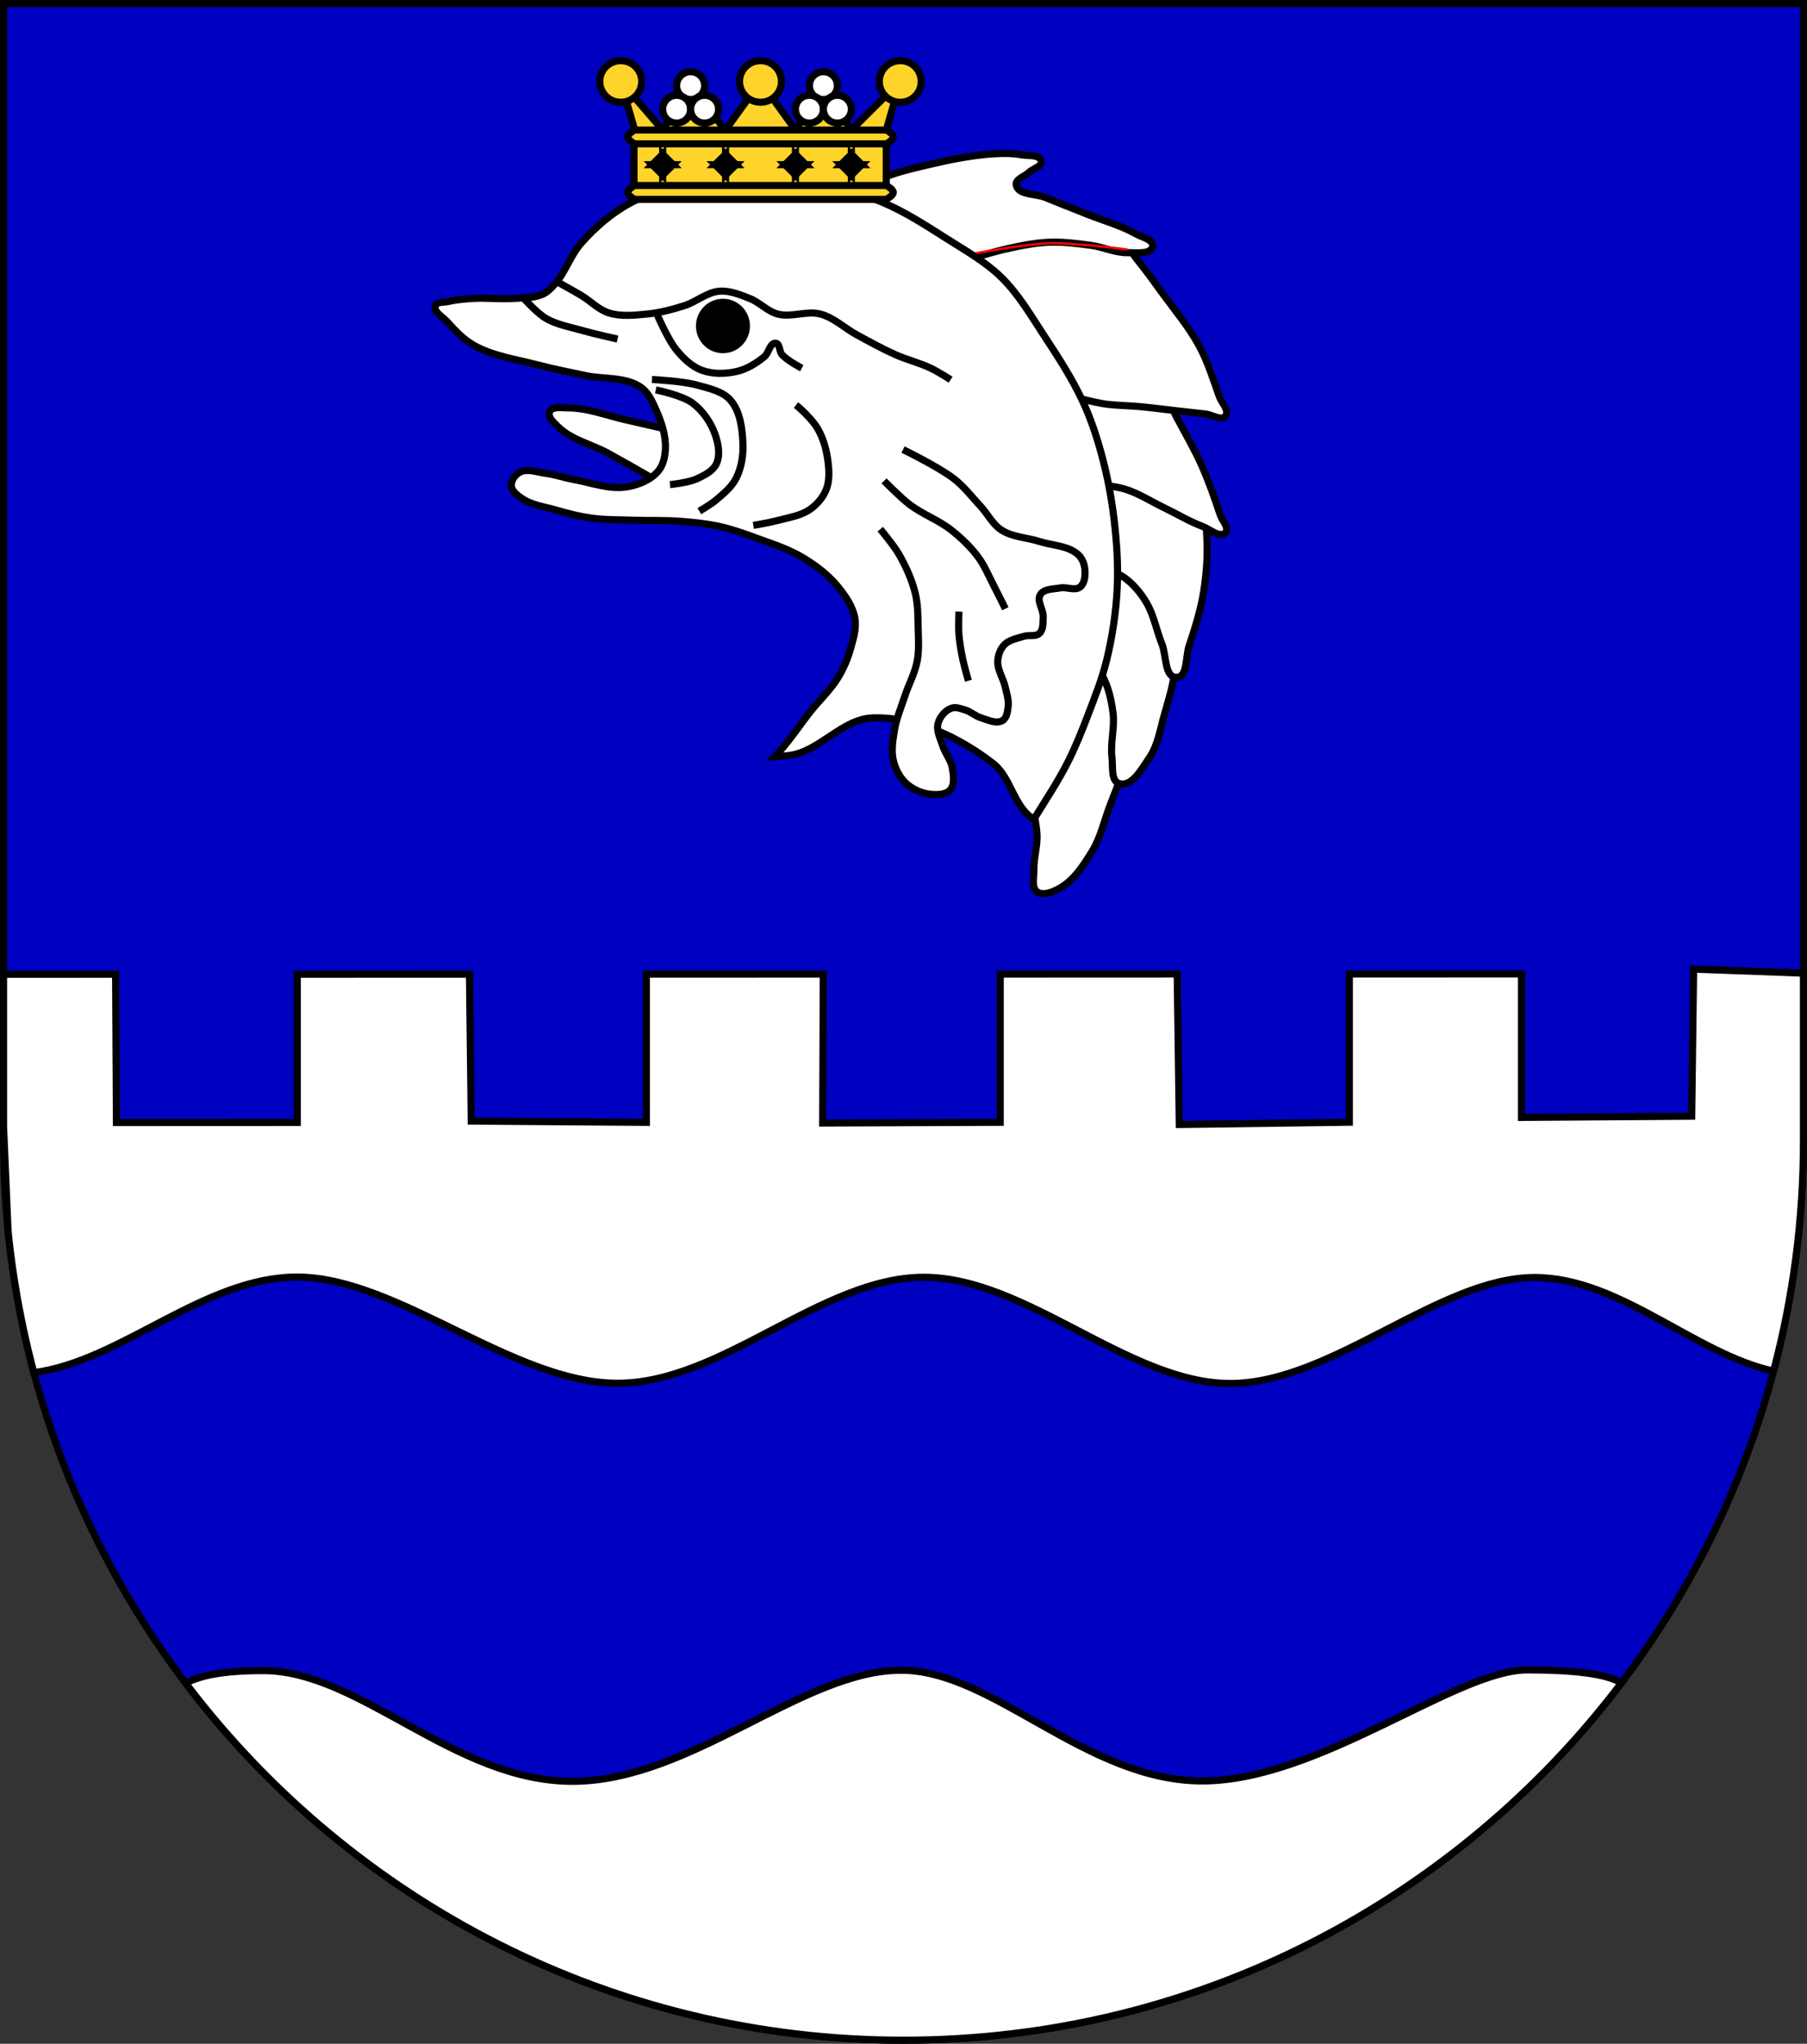 <?xml version="1.0" encoding="UTF-8" standalone="no"?>
<!-- Created with Inkscape (http://www.inkscape.org/) -->

<svg
   xmlns:dc="http://purl.org/dc/elements/1.1/"
   xmlns:cc="http://creativecommons.org/ns#"
   xmlns:rdf="http://www.w3.org/1999/02/22-rdf-syntax-ns#"
   xmlns:svg="http://www.w3.org/2000/svg"
   xmlns="http://www.w3.org/2000/svg"
   xmlns:xlink="http://www.w3.org/1999/xlink"
   xmlns:sodipodi="http://sodipodi.sourceforge.net/DTD/sodipodi-0.dtd"
   xmlns:inkscape="http://www.inkscape.org/namespaces/inkscape"
   version="1.1"
   width="763"
   height="863"
   id="svg2"
   inkscape:version="0.47 r22583"
   sodipodi:docname="Wappen Perricum.svg">
  <rect width="100%" height="100%" fill="#333333" stroke="none"/>
  <sodipodi:namedview
     pagecolor="#ffffff"
     bordercolor="#666666"
     borderopacity="1"
     objecttolerance="10"
     gridtolerance="10"
     guidetolerance="10"
     inkscape:pageopacity="0"
     inkscape:pageshadow="2"
     inkscape:window-width="1920"
     inkscape:window-height="1178"
     id="namedview57"
     showgrid="true"
     inkscape:zoom="0.53765738"
     inkscape:cx="214.78318"
     inkscape:cy="637.45329"
     inkscape:window-x="-8"
     inkscape:window-y="-8"
     inkscape:window-maximized="1"
     inkscape:current-layer="svg2">
    <inkscape:grid
       type="xygrid"
       id="grid3987" />
  </sodipodi:namedview>
  <defs
     id="defs4"><inkscape:perspective
   sodipodi:type="inkscape:persp3d"
   inkscape:vp_x="0 : 431.5 : 1"
   inkscape:vp_y="0 : 1000 : 0"
   inkscape:vp_z="763.00006 : 431.5 : 1"
   inkscape:persp3d-origin="381.50003 : 287.66667 : 1"
   id="perspective61" />
<linearGradient
   id="linearGradient2955">
  <stop
     id="stop2965"
     style="stop-color:#ffffff;stop-opacity:0"
     offset="0" />
  <stop
     id="stop2959"
     style="stop-color:#000000;stop-opacity:0.646"
     offset="1" />
</linearGradient>
<linearGradient
   id="linearGradient2893">
  <stop
     id="stop2895"
     style="stop-color:#ffffff;stop-opacity:0.314"
     offset="0" />
  <stop
     id="stop2897"
     style="stop-color:#ffffff;stop-opacity:0.251"
     offset="0.19" />
  <stop
     id="stop2901"
     style="stop-color:#6b6b6b;stop-opacity:0.125"
     offset="0.6" />
  <stop
     id="stop2899"
     style="stop-color:#000000;stop-opacity:0.125"
     offset="1" />
</linearGradient>
<radialGradient
   gradientTransform="matrix(1.551,0,0,1.35,-227.894,-51.264)"
   gradientUnits="userSpaceOnUse"
   xlink:href="#linearGradient2893-7"
   id="radialGradient11919"
   fy="200.448"
   fx="285.186"
   r="300"
   cy="200.448"
   cx="285.186" />
<linearGradient
   id="linearGradient2893-7">
  <stop
     id="stop2895-4"
     offset="0"
     style="stop-color:#ffffff;stop-opacity:0.314" />
  <stop
     id="stop2897-0"
     offset="0.19"
     style="stop-color:#ffffff;stop-opacity:0.251" />
  <stop
     id="stop2901-9"
     offset="0.6"
     style="stop-color:#6b6b6b;stop-opacity:0.125" />
  <stop
     id="stop2899-4"
     offset="1"
     style="stop-color:#000000;stop-opacity:0.125" />
</linearGradient>
<inkscape:perspective
   id="perspective3791"
   inkscape:persp3d-origin="300 : 220 : 1"
   inkscape:vp_z="600 : 330 : 1"
   inkscape:vp_y="0 : 1000 : 0"
   inkscape:vp_x="0 : 330 : 1"
   sodipodi:type="inkscape:persp3d" />
<inkscape:perspective
   id="perspective3997"
   inkscape:persp3d-origin="0.5 : 0.33333333 : 1"
   inkscape:vp_z="1 : 0.5 : 1"
   inkscape:vp_y="0 : 1000 : 0"
   inkscape:vp_x="0 : 0.5 : 1"
   sodipodi:type="inkscape:persp3d" />
<inkscape:perspective
   id="perspective3997-1"
   inkscape:persp3d-origin="0.5 : 0.33333333 : 1"
   inkscape:vp_z="1 : 0.5 : 1"
   inkscape:vp_y="0 : 1000 : 0"
   inkscape:vp_x="0 : 0.5 : 1"
   sodipodi:type="inkscape:persp3d" />
<inkscape:perspective
   id="perspective4210"
   inkscape:persp3d-origin="250 : 196 : 1"
   inkscape:vp_z="500 : 294 : 1"
   inkscape:vp_y="0 : 1000 : 0"
   inkscape:vp_x="0 : 294 : 1"
   sodipodi:type="inkscape:persp3d" />

  
  
  
  
  
  
  
  
  
  
  
  
  
  
  
  
  
  
  
  
  
  
  
  
  
  
  
 <inkscape:perspective
   id="perspective4275"
   inkscape:persp3d-origin="0.5 : 0.33333333 : 1"
   inkscape:vp_z="1 : 0.5 : 1"
   inkscape:vp_y="0 : 1000 : 0"
   inkscape:vp_x="0 : 0.5 : 1"
   sodipodi:type="inkscape:persp3d" />
<inkscape:perspective
   id="perspective4275-1"
   inkscape:persp3d-origin="0.5 : 0.33333333 : 1"
   inkscape:vp_z="1 : 0.5 : 1"
   inkscape:vp_y="0 : 1000 : 0"
   inkscape:vp_x="0 : 0.5 : 1"
   sodipodi:type="inkscape:persp3d" />
<linearGradient
   id="linearGradient2893-7-4">
  <stop
     offset="0"
     style="stop-color:#ffffff;stop-opacity:0.314"
     id="stop2895-4-3" />
  <stop
     offset="0.19"
     style="stop-color:#ffffff;stop-opacity:0.251"
     id="stop2897-0-1" />
  <stop
     offset="0.6"
     style="stop-color:#6b6b6b;stop-opacity:0.125"
     id="stop2901-9-2" />
  <stop
     offset="1"
     style="stop-color:#000000;stop-opacity:0.125"
     id="stop2899-4-3" />
</linearGradient>
<radialGradient
   gradientTransform="matrix(1.551,0,0,1.35,-227.894,-51.264)"
   gradientUnits="userSpaceOnUse"
   xlink:href="#linearGradient2893-7-4"
   id="radialGradient11919-5"
   fy="200.448"
   fx="285.186"
   r="300"
   cy="200.448"
   cx="285.186" />
<linearGradient
   id="linearGradient2893-8">
  <stop
     offset="0"
     style="stop-color:#ffffff;stop-opacity:0.314"
     id="stop2895-9" />
  <stop
     offset="0.19"
     style="stop-color:#ffffff;stop-opacity:0.251"
     id="stop2897-2" />
  <stop
     offset="0.6"
     style="stop-color:#6b6b6b;stop-opacity:0.125"
     id="stop2901-7" />
  <stop
     offset="1"
     style="stop-color:#000000;stop-opacity:0.125"
     id="stop2899-9" />
</linearGradient>
<linearGradient
   id="linearGradient2955-7">
  <stop
     offset="0"
     style="stop-color:#ffffff;stop-opacity:0"
     id="stop2965-6" />
  <stop
     offset="1"
     style="stop-color:#000000;stop-opacity:0.646"
     id="stop2959-1" />
</linearGradient>
<inkscape:perspective
   id="perspective4398"
   inkscape:persp3d-origin="381.50003 : 287.66667 : 1"
   inkscape:vp_z="763.00006 : 431.5 : 1"
   inkscape:vp_y="0 : 1000 : 0"
   inkscape:vp_x="0 : 431.5 : 1"
   sodipodi:type="inkscape:persp3d" />
<inkscape:perspective
   sodipodi:type="inkscape:persp3d"
   inkscape:vp_x="0 : 0.5 : 1"
   inkscape:vp_y="0 : 1000 : 0"
   inkscape:vp_z="1 : 0.5 : 1"
   inkscape:persp3d-origin="0.5 : 0.33333333 : 1"
   id="perspective3847" />
<inkscape:perspective
   sodipodi:type="inkscape:persp3d"
   inkscape:vp_x="0 : 0.5 : 1"
   inkscape:vp_y="0 : 1000 : 0"
   inkscape:vp_z="1 : 0.5 : 1"
   inkscape:persp3d-origin="0.5 : 0.33333333 : 1"
   id="perspective3051" />
<inkscape:perspective
   sodipodi:type="inkscape:persp3d"
   inkscape:vp_x="0 : 0.5 : 1"
   inkscape:vp_y="0 : 1000 : 0"
   inkscape:vp_z="1 : 0.5 : 1"
   inkscape:persp3d-origin="0.5 : 0.33333333 : 1"
   id="perspective3195" />
<inkscape:perspective
   sodipodi:type="inkscape:persp3d"
   inkscape:vp_x="0 : 0.5 : 1"
   inkscape:vp_y="0 : 1000 : 0"
   inkscape:vp_z="1 : 0.5 : 1"
   inkscape:persp3d-origin="0.5 : 0.33333333 : 1"
   id="perspective4058" />
<inkscape:perspective
   sodipodi:type="inkscape:persp3d"
   inkscape:vp_x="0 : 0.5 : 1"
   inkscape:vp_y="0 : 1000 : 0"
   inkscape:vp_z="1 : 0.5 : 1"
   inkscape:persp3d-origin="0.5 : 0.33333333 : 1"
   id="perspective3935" />
<inkscape:perspective
   sodipodi:type="inkscape:persp3d"
   inkscape:vp_x="0 : 0.5 : 1"
   inkscape:vp_y="0 : 1000 : 0"
   inkscape:vp_z="1 : 0.5 : 1"
   inkscape:persp3d-origin="0.5 : 0.33333333 : 1"
   id="perspective3140" />
<inkscape:perspective
   sodipodi:type="inkscape:persp3d"
   inkscape:vp_x="0 : 0.5 : 1"
   inkscape:vp_y="0 : 1000 : 0"
   inkscape:vp_z="1 : 0.5 : 1"
   inkscape:persp3d-origin="0.5 : 0.33333333 : 1"
   id="perspective3116" />
<inkscape:perspective
   sodipodi:type="inkscape:persp3d"
   inkscape:vp_x="0 : 0.5 : 1"
   inkscape:vp_y="0 : 1000 : 0"
   inkscape:vp_z="1 : 0.5 : 1"
   inkscape:persp3d-origin="0.5 : 0.33333333 : 1"
   id="perspective3094" />
<inkscape:perspective
   sodipodi:type="inkscape:persp3d"
   inkscape:vp_x="0 : 0.5 : 1"
   inkscape:vp_y="0 : 1000 : 0"
   inkscape:vp_z="1 : 0.5 : 1"
   inkscape:persp3d-origin="0.5 : 0.33333333 : 1"
   id="perspective4137-1" />
<inkscape:perspective
   sodipodi:type="inkscape:persp3d"
   inkscape:vp_x="0 : 0.5 : 1"
   inkscape:vp_y="0 : 1000 : 0"
   inkscape:vp_z="1 : 0.5 : 1"
   inkscape:persp3d-origin="0.5 : 0.33333333 : 1"
   id="perspective2992" />
<inkscape:perspective
   sodipodi:type="inkscape:persp3d"
   inkscape:vp_x="0 : 0.5 : 1"
   inkscape:vp_y="0 : 1000 : 0"
   inkscape:vp_z="1 : 0.5 : 1"
   inkscape:persp3d-origin="0.5 : 0.33333333 : 1"
   id="perspective2970" />
<inkscape:perspective
   sodipodi:type="inkscape:persp3d"
   inkscape:vp_x="0 : 0.5 : 1"
   inkscape:vp_y="0 : 1000 : 0"
   inkscape:vp_z="1 : 0.5 : 1"
   inkscape:persp3d-origin="0.5 : 0.33333333 : 1"
   id="perspective3315-4" />
<inkscape:perspective
   sodipodi:type="inkscape:persp3d"
   inkscape:vp_x="0 : 0.5 : 1"
   inkscape:vp_y="0 : 1000 : 0"
   inkscape:vp_z="1 : 0.5 : 1"
   inkscape:persp3d-origin="0.5 : 0.33333333 : 1"
   id="perspective3315" />
<inkscape:perspective
   sodipodi:type="inkscape:persp3d"
   inkscape:vp_x="0 : 0.5 : 1"
   inkscape:vp_y="0 : 1000 : 0"
   inkscape:vp_z="1 : 0.5 : 1"
   inkscape:persp3d-origin="0.5 : 0.33333333 : 1"
   id="perspective3293" />
<inkscape:perspective
   sodipodi:type="inkscape:persp3d"
   inkscape:vp_x="0 : 0.5 : 1"
   inkscape:vp_y="0 : 1000 : 0"
   inkscape:vp_z="1 : 0.5 : 1"
   inkscape:persp3d-origin="0.5 : 0.33333333 : 1"
   id="perspective2880-1" />
<inkscape:perspective
   sodipodi:type="inkscape:persp3d"
   inkscape:vp_x="0 : 0.5 : 1"
   inkscape:vp_y="0 : 1000 : 0"
   inkscape:vp_z="1 : 0.5 : 1"
   inkscape:persp3d-origin="0.5 : 0.33333333 : 1"
   id="perspective2880" />
<inkscape:perspective
   sodipodi:type="inkscape:persp3d"
   inkscape:vp_x="0 : 0.5 : 1"
   inkscape:vp_y="0 : 1000 : 0"
   inkscape:vp_z="1 : 0.5 : 1"
   inkscape:persp3d-origin="0.5 : 0.33333333 : 1"
   id="perspective3075" />
<inkscape:perspective
   sodipodi:type="inkscape:persp3d"
   inkscape:vp_x="0 : 0.5 : 1"
   inkscape:vp_y="0 : 1000 : 0"
   inkscape:vp_z="1 : 0.5 : 1"
   inkscape:persp3d-origin="0.5 : 0.33333333 : 1"
   id="perspective3044" />
<filter
   color-interpolation-filters="sRGB"
   inkscape:menu-tooltip="Basic specular bevel to use for building textures"
   inkscape:menu="ABCs"
   inkscape:label="Specular light"
   id="filter3091">
  <feGaussianBlur
     stdDeviation="6"
     in="SourceAlpha"
     result="result0"
     id="feGaussianBlur3093" />
  <feSpecularLighting
     in="result0"
     result="result1"
     lighting-color="#ffffff"
     surfaceScale="10"
     specularConstant="1"
     specularExponent="25"
     id="feSpecularLighting3095">
    <feDistantLight
       elevation="45"
       azimuth="235"
       id="feDistantLight3097" />
  </feSpecularLighting>
  <feComposite
     in="SourceGraphic"
     result="result4"
     operator="arithmetic"
     k2="1"
     k3="1"
     in2="result1"
     id="feComposite3099"
     k1="0"
     k4="0" />
  <feComposite
     in="result4"
     result="result2"
     operator="in"
     in2="SourceAlpha"
     id="feComposite3101" />
</filter>
<filter
   color-interpolation-filters="sRGB"
   inkscape:menu-tooltip="Basic specular bevel to use for building textures"
   inkscape:menu="ABCs"
   inkscape:label="Specular light"
   id="filter3075">
  <feGaussianBlur
     stdDeviation="6"
     in="SourceAlpha"
     result="result0"
     id="feGaussianBlur3077" />
  <feSpecularLighting
     in="result0"
     result="result1"
     lighting-color="#ffffff"
     surfaceScale="10"
     specularConstant="1"
     specularExponent="25"
     id="feSpecularLighting3079">
    <feDistantLight
       elevation="45"
       azimuth="235"
       id="feDistantLight3081" />
  </feSpecularLighting>
  <feComposite
     in="SourceGraphic"
     result="result4"
     operator="arithmetic"
     k2="1"
     k3="1"
     in2="result1"
     id="feComposite3083"
     k1="0"
     k4="0" />
  <feComposite
     in="result4"
     result="result2"
     operator="in"
     in2="SourceAlpha"
     id="feComposite3085" />
</filter>
<filter
   color-interpolation-filters="sRGB"
   inkscape:menu-tooltip="Basic specular bevel to use for building textures"
   inkscape:menu="ABCs"
   inkscape:label="Specular light"
   id="filter2820">
  <feGaussianBlur
     stdDeviation="6"
     in="SourceAlpha"
     result="result0"
     id="feGaussianBlur2822" />
  <feSpecularLighting
     in="result0"
     result="result1"
     lighting-color="#ffffff"
     surfaceScale="10"
     specularConstant="1"
     specularExponent="25"
     id="feSpecularLighting2824">
    <feDistantLight
       elevation="45"
       azimuth="235"
       id="feDistantLight2826" />
  </feSpecularLighting>
  <feComposite
     in="SourceGraphic"
     result="result4"
     operator="arithmetic"
     k2="1"
     k3="1"
     in2="result1"
     id="feComposite2828"
     k1="0"
     k4="0" />
  <feComposite
     in="result4"
     result="result2"
     operator="in"
     in2="SourceAlpha"
     id="feComposite2830" />
</filter>
<filter
   color-interpolation-filters="sRGB"
   inkscape:menu-tooltip="Basic specular bevel to use for building textures"
   inkscape:menu="ABCs"
   inkscape:label="Specular light"
   id="filter2820-1">
  <feGaussianBlur
     stdDeviation="6"
     in="SourceAlpha"
     result="result0"
     id="feGaussianBlur2822-7" />
  <feSpecularLighting
     in="result0"
     result="result1"
     lighting-color="#ffffff"
     surfaceScale="10"
     specularConstant="1"
     specularExponent="25"
     id="feSpecularLighting2824-4">
    <feDistantLight
       elevation="45"
       azimuth="235"
       id="feDistantLight2826-0" />
  </feSpecularLighting>
  <feComposite
     in="SourceGraphic"
     result="result4"
     operator="arithmetic"
     k2="1"
     k3="1"
     in2="result1"
     id="feComposite2828-9"
     k1="0"
     k4="0" />
  <feComposite
     in="result4"
     result="result2"
     operator="in"
     in2="SourceAlpha"
     id="feComposite2830-4" />
</filter>
<filter
   color-interpolation-filters="sRGB"
   inkscape:menu-tooltip="Basic specular bevel to use for building textures"
   inkscape:menu="ABCs"
   inkscape:label="Specular light"
   id="filter2820-2">
  <feGaussianBlur
     stdDeviation="6"
     in="SourceAlpha"
     result="result0"
     id="feGaussianBlur2822-4" />
  <feSpecularLighting
     in="result0"
     result="result1"
     lighting-color="#ffffff"
     surfaceScale="10"
     specularConstant="1"
     specularExponent="25"
     id="feSpecularLighting2824-5">
    <feDistantLight
       elevation="45"
       azimuth="235"
       id="feDistantLight2826-5" />
  </feSpecularLighting>
  <feComposite
     in="SourceGraphic"
     result="result4"
     operator="arithmetic"
     k2="1"
     k3="1"
     in2="result1"
     id="feComposite2828-1"
     k1="0"
     k4="0" />
  <feComposite
     in="result4"
     result="result2"
     operator="in"
     in2="SourceAlpha"
     id="feComposite2830-7" />
</filter>
<filter
   color-interpolation-filters="sRGB"
   inkscape:menu-tooltip="Basic specular bevel to use for building textures"
   inkscape:menu="ABCs"
   inkscape:label="Specular light"
   id="filter2820-5">
  <feGaussianBlur
     stdDeviation="6"
     in="SourceAlpha"
     result="result0"
     id="feGaussianBlur2822-2" />
  <feSpecularLighting
     in="result0"
     result="result1"
     lighting-color="#ffffff"
     surfaceScale="10"
     specularConstant="1"
     specularExponent="25"
     id="feSpecularLighting2824-7">
    <feDistantLight
       elevation="45"
       azimuth="235"
       id="feDistantLight2826-6" />
  </feSpecularLighting>
  <feComposite
     in="SourceGraphic"
     result="result4"
     operator="arithmetic"
     k2="1"
     k3="1"
     in2="result1"
     id="feComposite2828-14"
     k1="0"
     k4="0" />
  <feComposite
     in="result4"
     result="result2"
     operator="in"
     in2="SourceAlpha"
     id="feComposite2830-2" />
</filter>
<filter
   color-interpolation-filters="sRGB"
   inkscape:menu-tooltip="Basic specular bevel to use for building textures"
   inkscape:menu="ABCs"
   inkscape:label="Specular light"
   id="filter2820-21">
  <feGaussianBlur
     stdDeviation="6"
     in="SourceAlpha"
     result="result0"
     id="feGaussianBlur2822-6" />
  <feSpecularLighting
     in="result0"
     result="result1"
     lighting-color="#ffffff"
     surfaceScale="10"
     specularConstant="1"
     specularExponent="25"
     id="feSpecularLighting2824-8">
    <feDistantLight
       elevation="45"
       azimuth="235"
       id="feDistantLight2826-57" />
  </feSpecularLighting>
  <feComposite
     in="SourceGraphic"
     result="result4"
     operator="arithmetic"
     k2="1"
     k3="1"
     in2="result1"
     id="feComposite2828-6"
     k1="0"
     k4="0" />
  <feComposite
     in="result4"
     result="result2"
     operator="in"
     in2="SourceAlpha"
     id="feComposite2830-1" />
</filter>
<filter
   color-interpolation-filters="sRGB"
   inkscape:menu-tooltip="Basic specular bevel to use for building textures"
   inkscape:menu="ABCs"
   inkscape:label="Specular light"
   id="filter2820-9">
  <feGaussianBlur
     stdDeviation="6"
     in="SourceAlpha"
     result="result0"
     id="feGaussianBlur2822-5" />
  <feSpecularLighting
     in="result0"
     result="result1"
     lighting-color="#ffffff"
     surfaceScale="10"
     specularConstant="1"
     specularExponent="25"
     id="feSpecularLighting2824-43">
    <feDistantLight
       elevation="45"
       azimuth="235"
       id="feDistantLight2826-1" />
  </feSpecularLighting>
  <feComposite
     in="SourceGraphic"
     result="result4"
     operator="arithmetic"
     k2="1"
     k3="1"
     in2="result1"
     id="feComposite2828-2"
     k1="0"
     k4="0" />
  <feComposite
     in="result4"
     result="result2"
     operator="in"
     in2="SourceAlpha"
     id="feComposite2830-3" />
</filter>
<filter
   color-interpolation-filters="sRGB"
   inkscape:menu-tooltip="Basic specular bevel to use for building textures"
   inkscape:menu="ABCs"
   inkscape:label="Specular light"
   id="filter2820-3">
  <feGaussianBlur
     stdDeviation="6"
     in="SourceAlpha"
     result="result0"
     id="feGaussianBlur2822-8" />
  <feSpecularLighting
     in="result0"
     result="result1"
     lighting-color="#ffffff"
     surfaceScale="10"
     specularConstant="1"
     specularExponent="25"
     id="feSpecularLighting2824-74">
    <feDistantLight
       elevation="45"
       azimuth="235"
       id="feDistantLight2826-2" />
  </feSpecularLighting>
  <feComposite
     in="SourceGraphic"
     result="result4"
     operator="arithmetic"
     k2="1"
     k3="1"
     in2="result1"
     id="feComposite2828-7"
     k1="0"
     k4="0" />
  <feComposite
     in="result4"
     result="result2"
     operator="in"
     in2="SourceAlpha"
     id="feComposite2830-79" />
</filter>
<filter
   color-interpolation-filters="sRGB"
   inkscape:menu-tooltip="Basic specular bevel to use for building textures"
   inkscape:menu="ABCs"
   inkscape:label="Specular light"
   id="filter2820-8">
  <feGaussianBlur
     stdDeviation="6"
     in="SourceAlpha"
     result="result0"
     id="feGaussianBlur2822-65" />
  <feSpecularLighting
     in="result0"
     result="result1"
     lighting-color="#ffffff"
     surfaceScale="10"
     specularConstant="1"
     specularExponent="25"
     id="feSpecularLighting2824-0">
    <feDistantLight
       elevation="45"
       azimuth="235"
       id="feDistantLight2826-28" />
  </feSpecularLighting>
  <feComposite
     in="SourceGraphic"
     result="result4"
     operator="arithmetic"
     k2="1"
     k3="1"
     in2="result1"
     id="feComposite2828-60"
     k1="0"
     k4="0" />
  <feComposite
     in="result4"
     result="result2"
     operator="in"
     in2="SourceAlpha"
     id="feComposite2830-24" />
</filter>
<filter
   color-interpolation-filters="sRGB"
   inkscape:menu-tooltip="Basic specular bevel to use for building textures"
   inkscape:menu="ABCs"
   inkscape:label="Specular light"
   id="filter2820-0">
  <feGaussianBlur
     stdDeviation="6"
     in="SourceAlpha"
     result="result0"
     id="feGaussianBlur2822-9" />
  <feSpecularLighting
     in="result0"
     result="result1"
     lighting-color="#ffffff"
     surfaceScale="10"
     specularConstant="1"
     specularExponent="25"
     id="feSpecularLighting2824-00">
    <feDistantLight
       elevation="45"
       azimuth="235"
       id="feDistantLight2826-61" />
  </feSpecularLighting>
  <feComposite
     in="SourceGraphic"
     result="result4"
     operator="arithmetic"
     k2="1"
     k3="1"
     in2="result1"
     id="feComposite2828-3"
     k1="0"
     k4="0" />
  <feComposite
     in="result4"
     result="result2"
     operator="in"
     in2="SourceAlpha"
     id="feComposite2830-8" />
</filter>
<filter
   color-interpolation-filters="sRGB"
   inkscape:menu-tooltip="Basic specular bevel to use for building textures"
   inkscape:menu="ABCs"
   inkscape:label="Specular light"
   id="filter3021">
  <feGaussianBlur
     stdDeviation="6"
     in="SourceAlpha"
     result="result0"
     id="feGaussianBlur3023" />
  <feSpecularLighting
     in="result0"
     result="result1"
     lighting-color="#ffffff"
     surfaceScale="10"
     specularConstant="1"
     specularExponent="25"
     id="feSpecularLighting3025">
    <feDistantLight
       elevation="45"
       azimuth="235"
       id="feDistantLight3027" />
  </feSpecularLighting>
  <feComposite
     in="SourceGraphic"
     result="result4"
     operator="arithmetic"
     k2="1"
     k3="1"
     in2="result1"
     id="feComposite3029"
     k1="0"
     k4="0" />
  <feComposite
     in="result4"
     result="result2"
     operator="in"
     in2="SourceAlpha"
     id="feComposite3031" />
</filter>
<filter
   color-interpolation-filters="sRGB"
   inkscape:menu-tooltip="Basic specular bevel to use for building textures"
   inkscape:menu="ABCs"
   inkscape:label="Specular light"
   id="filter3021-3">
  <feGaussianBlur
     stdDeviation="6"
     in="SourceAlpha"
     result="result0"
     id="feGaussianBlur3023-4" />
  <feSpecularLighting
     in="result0"
     result="result1"
     lighting-color="#ffffff"
     surfaceScale="10"
     specularConstant="1"
     specularExponent="25"
     id="feSpecularLighting3025-4">
    <feDistantLight
       elevation="45"
       azimuth="235"
       id="feDistantLight3027-6" />
  </feSpecularLighting>
  <feComposite
     in="SourceGraphic"
     result="result4"
     operator="arithmetic"
     k2="1"
     k3="1"
     in2="result1"
     id="feComposite3029-0"
     k1="0"
     k4="0" />
  <feComposite
     in="result4"
     result="result2"
     operator="in"
     in2="SourceAlpha"
     id="feComposite3031-6" />
</filter>
<inkscape:perspective
   sodipodi:type="inkscape:persp3d"
   inkscape:vp_x="0 : 0.5 : 1"
   inkscape:vp_y="0 : 1000 : 0"
   inkscape:vp_z="1 : 0.5 : 1"
   inkscape:persp3d-origin="0.5 : 0.33333333 : 1"
   id="perspective4904" />
<inkscape:perspective
   sodipodi:type="inkscape:persp3d"
   inkscape:vp_x="0 : 0.5 : 1"
   inkscape:vp_y="0 : 1000 : 0"
   inkscape:vp_z="1 : 0.5 : 1"
   inkscape:persp3d-origin="0.5 : 0.33333333 : 1"
   id="perspective4165" />
<inkscape:perspective
   sodipodi:type="inkscape:persp3d"
   inkscape:vp_x="0 : 0.5 : 1"
   inkscape:vp_y="0 : 1000 : 0"
   inkscape:vp_z="1 : 0.5 : 1"
   inkscape:persp3d-origin="0.5 : 0.33333333 : 1"
   id="perspective4151" />
<inkscape:perspective
   sodipodi:type="inkscape:persp3d"
   inkscape:vp_x="0 : 0.5 : 1"
   inkscape:vp_y="0 : 1000 : 0"
   inkscape:vp_z="1 : 0.5 : 1"
   inkscape:persp3d-origin="0.5 : 0.33333333 : 1"
   id="perspective4137" />
<inkscape:perspective
   sodipodi:type="inkscape:persp3d"
   inkscape:vp_x="0 : 0.5 : 1"
   inkscape:vp_y="0 : 1000 : 0"
   inkscape:vp_z="1 : 0.5 : 1"
   inkscape:persp3d-origin="0.5 : 0.33333333 : 1"
   id="perspective4123" />
<inkscape:perspective
   sodipodi:type="inkscape:persp3d"
   inkscape:vp_x="0 : 0.5 : 1"
   inkscape:vp_y="0 : 1000 : 0"
   inkscape:vp_z="1 : 0.5 : 1"
   inkscape:persp3d-origin="0.5 : 0.33333333 : 1"
   id="perspective4105" />
<inkscape:perspective
   sodipodi:type="inkscape:persp3d"
   inkscape:vp_x="0 : 0.5 : 1"
   inkscape:vp_y="0 : 1000 : 0"
   inkscape:vp_z="1 : 0.5 : 1"
   inkscape:persp3d-origin="0.5 : 0.33333333 : 1"
   id="perspective2858" />
<inkscape:perspective
   sodipodi:type="inkscape:persp3d"
   inkscape:vp_x="0 : 0.5 : 1"
   inkscape:vp_y="0 : 1000 : 0"
   inkscape:vp_z="1 : 0.5 : 1"
   inkscape:persp3d-origin="0.5 : 0.33333333 : 1"
   id="perspective3975-7" />
<inkscape:perspective
   sodipodi:type="inkscape:persp3d"
   inkscape:vp_x="0 : 0.5 : 1"
   inkscape:vp_y="0 : 1000 : 0"
   inkscape:vp_z="1 : 0.5 : 1"
   inkscape:persp3d-origin="0.5 : 0.33333333 : 1"
   id="perspective3975-8" />
<inkscape:perspective
   sodipodi:type="inkscape:persp3d"
   inkscape:vp_x="0 : 0.5 : 1"
   inkscape:vp_y="0 : 1000 : 0"
   inkscape:vp_z="1 : 0.5 : 1"
   inkscape:persp3d-origin="0.5 : 0.33333333 : 1"
   id="perspective3975" />
<inkscape:perspective
   sodipodi:type="inkscape:persp3d"
   inkscape:vp_x="0 : 0.5 : 1"
   inkscape:vp_y="0 : 1000 : 0"
   inkscape:vp_z="1 : 0.5 : 1"
   inkscape:persp3d-origin="0.5 : 0.33333333 : 1"
   id="perspective3953" />
<inkscape:perspective
   sodipodi:type="inkscape:persp3d"
   inkscape:vp_x="0 : 0.5 : 1"
   inkscape:vp_y="0 : 1000 : 0"
   inkscape:vp_z="1 : 0.5 : 1"
   inkscape:persp3d-origin="0.5 : 0.33333333 : 1"
   id="perspective3904-3" />
<inkscape:perspective
   sodipodi:type="inkscape:persp3d"
   inkscape:vp_x="0 : 0.5 : 1"
   inkscape:vp_y="0 : 1000 : 0"
   inkscape:vp_z="1 : 0.5 : 1"
   inkscape:persp3d-origin="0.5 : 0.33333333 : 1"
   id="perspective3904-4" />
<inkscape:perspective
   sodipodi:type="inkscape:persp3d"
   inkscape:vp_x="0 : 0.5 : 1"
   inkscape:vp_y="0 : 1000 : 0"
   inkscape:vp_z="1 : 0.5 : 1"
   inkscape:persp3d-origin="0.5 : 0.33333333 : 1"
   id="perspective3904" />
<inkscape:perspective
   sodipodi:type="inkscape:persp3d"
   inkscape:vp_x="0 : 0.5 : 1"
   inkscape:vp_y="0 : 1000 : 0"
   inkscape:vp_z="1 : 0.5 : 1"
   inkscape:persp3d-origin="0.5 : 0.33333333 : 1"
   id="perspective3837" />
<inkscape:perspective
   sodipodi:type="inkscape:persp3d"
   inkscape:vp_x="0 : 0.5 : 1"
   inkscape:vp_y="0 : 1000 : 0"
   inkscape:vp_z="1 : 0.5 : 1"
   inkscape:persp3d-origin="0.5 : 0.33333333 : 1"
   id="perspective3800" />
<inkscape:perspective
   sodipodi:type="inkscape:persp3d"
   inkscape:vp_x="0 : 0.5 : 1"
   inkscape:vp_y="0 : 1000 : 0"
   inkscape:vp_z="1 : 0.5 : 1"
   inkscape:persp3d-origin="0.5 : 0.33333333 : 1"
   id="perspective3778" />
<inkscape:perspective
   sodipodi:type="inkscape:persp3d"
   inkscape:vp_x="0 : 0.5 : 1"
   inkscape:vp_y="0 : 1000 : 0"
   inkscape:vp_z="1 : 0.5 : 1"
   inkscape:persp3d-origin="0.5 : 0.33333333 : 1"
   id="perspective3750" />
<inkscape:perspective
   sodipodi:type="inkscape:persp3d"
   inkscape:vp_x="0 : 0.5 : 1"
   inkscape:vp_y="0 : 1000 : 0"
   inkscape:vp_z="1 : 0.5 : 1"
   inkscape:persp3d-origin="0.5 : 0.33333333 : 1"
   id="perspective3728" />
<inkscape:perspective
   sodipodi:type="inkscape:persp3d"
   inkscape:vp_x="0 : 0.5 : 1"
   inkscape:vp_y="0 : 1000 : 0"
   inkscape:vp_z="1 : 0.5 : 1"
   inkscape:persp3d-origin="0.5 : 0.33333333 : 1"
   id="perspective3706" />
<inkscape:perspective
   sodipodi:type="inkscape:persp3d"
   inkscape:vp_x="0 : 0.5 : 1"
   inkscape:vp_y="0 : 1000 : 0"
   inkscape:vp_z="1 : 0.5 : 1"
   inkscape:persp3d-origin="0.5 : 0.33333333 : 1"
   id="perspective3208-5" />
<inkscape:perspective
   sodipodi:type="inkscape:persp3d"
   inkscape:vp_x="0 : 0.5 : 1"
   inkscape:vp_y="0 : 1000 : 0"
   inkscape:vp_z="1 : 0.5 : 1"
   inkscape:persp3d-origin="0.5 : 0.33333333 : 1"
   id="perspective3208-4" />
<inkscape:perspective
   sodipodi:type="inkscape:persp3d"
   inkscape:vp_x="0 : 0.5 : 1"
   inkscape:vp_y="0 : 1000 : 0"
   inkscape:vp_z="1 : 0.5 : 1"
   inkscape:persp3d-origin="0.5 : 0.33333333 : 1"
   id="perspective3208" />
<inkscape:perspective
   sodipodi:type="inkscape:persp3d"
   inkscape:vp_x="0 : 0.5 : 1"
   inkscape:vp_y="0 : 1000 : 0"
   inkscape:vp_z="1 : 0.5 : 1"
   inkscape:persp3d-origin="0.5 : 0.33333333 : 1"
   id="perspective3177-8" />
<inkscape:perspective
   sodipodi:type="inkscape:persp3d"
   inkscape:vp_x="0 : 0.5 : 1"
   inkscape:vp_y="0 : 1000 : 0"
   inkscape:vp_z="1 : 0.5 : 1"
   inkscape:persp3d-origin="0.5 : 0.33333333 : 1"
   id="perspective3177" />
<inkscape:perspective
   sodipodi:type="inkscape:persp3d"
   inkscape:vp_x="0 : 0.5 : 1"
   inkscape:vp_y="0 : 1000 : 0"
   inkscape:vp_z="1 : 0.5 : 1"
   inkscape:persp3d-origin="0.5 : 0.33333333 : 1"
   id="perspective3146-0" />
<inkscape:perspective
   sodipodi:type="inkscape:persp3d"
   inkscape:vp_x="0 : 0.5 : 1"
   inkscape:vp_y="0 : 1000 : 0"
   inkscape:vp_z="1 : 0.5 : 1"
   inkscape:persp3d-origin="0.5 : 0.33333333 : 1"
   id="perspective3146" />
<inkscape:perspective
   sodipodi:type="inkscape:persp3d"
   inkscape:vp_x="0 : 0.5 : 1"
   inkscape:vp_y="0 : 1000 : 0"
   inkscape:vp_z="1 : 0.5 : 1"
   inkscape:persp3d-origin="0.5 : 0.33333333 : 1"
   id="perspective3122" />
<inkscape:perspective
   sodipodi:type="inkscape:persp3d"
   inkscape:vp_x="0 : 0.5 : 1"
   inkscape:vp_y="0 : 1000 : 0"
   inkscape:vp_z="1 : 0.5 : 1"
   inkscape:persp3d-origin="0.5 : 0.33333333 : 1"
   id="perspective3098" />
<inkscape:perspective
   sodipodi:type="inkscape:persp3d"
   inkscape:vp_x="0 : 0.5 : 1"
   inkscape:vp_y="0 : 1000 : 0"
   inkscape:vp_z="1 : 0.5 : 1"
   inkscape:persp3d-origin="0.5 : 0.33333333 : 1"
   id="perspective4316-9" />
<inkscape:perspective
   sodipodi:type="inkscape:persp3d"
   inkscape:vp_x="0 : 0.5 : 1"
   inkscape:vp_y="0 : 1000 : 0"
   inkscape:vp_z="1 : 0.5 : 1"
   inkscape:persp3d-origin="0.5 : 0.33333333 : 1"
   id="perspective4316" />
<inkscape:perspective
   sodipodi:type="inkscape:persp3d"
   inkscape:vp_x="0 : 0.5 : 1"
   inkscape:vp_y="0 : 1000 : 0"
   inkscape:vp_z="1 : 0.5 : 1"
   inkscape:persp3d-origin="0.5 : 0.33333333 : 1"
   id="perspective4153" />
<inkscape:perspective
   sodipodi:type="inkscape:persp3d"
   inkscape:vp_x="0 : 0.5 : 1"
   inkscape:vp_y="0 : 1000 : 0"
   inkscape:vp_z="1 : 0.5 : 1"
   inkscape:persp3d-origin="0.5 : 0.33333333 : 1"
   id="perspective4062" />
<inkscape:perspective
   sodipodi:type="inkscape:persp3d"
   inkscape:vp_x="0 : 0.5 : 1"
   inkscape:vp_y="0 : 1000 : 0"
   inkscape:vp_z="1 : 0.5 : 1"
   inkscape:persp3d-origin="0.5 : 0.33333333 : 1"
   id="perspective4007" />
<inkscape:perspective
   sodipodi:type="inkscape:persp3d"
   inkscape:vp_x="0 : 0.5 : 1"
   inkscape:vp_y="0 : 1000 : 0"
   inkscape:vp_z="1 : 0.5 : 1"
   inkscape:persp3d-origin="0.5 : 0.33333333 : 1"
   id="perspective3970" />
<inkscape:perspective
   sodipodi:type="inkscape:persp3d"
   inkscape:vp_x="0 : 0.5 : 1"
   inkscape:vp_y="0 : 1000 : 0"
   inkscape:vp_z="1 : 0.5 : 1"
   inkscape:persp3d-origin="0.5 : 0.33333333 : 1"
   id="perspective3843" />
<inkscape:perspective
   sodipodi:type="inkscape:persp3d"
   inkscape:vp_x="0 : 0.5 : 1"
   inkscape:vp_y="0 : 1000 : 0"
   inkscape:vp_z="1 : 0.5 : 1"
   inkscape:persp3d-origin="0.5 : 0.33333333 : 1"
   id="perspective3727" />
<inkscape:perspective
   sodipodi:type="inkscape:persp3d"
   inkscape:vp_x="0 : 0.5 : 1"
   inkscape:vp_y="0 : 1000 : 0"
   inkscape:vp_z="1 : 0.5 : 1"
   inkscape:persp3d-origin="0.5 : 0.33333333 : 1"
   id="perspective3652-5" />
<inkscape:perspective
   sodipodi:type="inkscape:persp3d"
   inkscape:vp_x="0 : 0.5 : 1"
   inkscape:vp_y="0 : 1000 : 0"
   inkscape:vp_z="1 : 0.5 : 1"
   inkscape:persp3d-origin="0.5 : 0.33333333 : 1"
   id="perspective3652-2" />
<inkscape:perspective
   sodipodi:type="inkscape:persp3d"
   inkscape:vp_x="0 : 0.5 : 1"
   inkscape:vp_y="0 : 1000 : 0"
   inkscape:vp_z="1 : 0.5 : 1"
   inkscape:persp3d-origin="0.5 : 0.33333333 : 1"
   id="perspective3652" />
<inkscape:perspective
   sodipodi:type="inkscape:persp3d"
   inkscape:vp_x="0 : 0.5 : 1"
   inkscape:vp_y="0 : 1000 : 0"
   inkscape:vp_z="1 : 0.5 : 1"
   inkscape:persp3d-origin="0.5 : 0.33333333 : 1"
   id="perspective2828-1" />
<inkscape:perspective
   sodipodi:type="inkscape:persp3d"
   inkscape:vp_x="0 : 0.5 : 1"
   inkscape:vp_y="0 : 1000 : 0"
   inkscape:vp_z="1 : 0.5 : 1"
   inkscape:persp3d-origin="0.5 : 0.33333333 : 1"
   id="perspective3261" />
<inkscape:perspective
   sodipodi:type="inkscape:persp3d"
   inkscape:vp_x="0 : 0.5 : 1"
   inkscape:vp_y="0 : 1000 : 0"
   inkscape:vp_z="1 : 0.5 : 1"
   inkscape:persp3d-origin="0.5 : 0.33333333 : 1"
   id="perspective3695" />
<inkscape:perspective
   sodipodi:type="inkscape:persp3d"
   inkscape:vp_x="0 : 0.5 : 1"
   inkscape:vp_y="0 : 1000 : 0"
   inkscape:vp_z="1 : 0.5 : 1"
   inkscape:persp3d-origin="0.5 : 0.33333333 : 1"
   id="perspective3672" />
<inkscape:perspective
   sodipodi:type="inkscape:persp3d"
   inkscape:vp_x="0 : 0.5 : 1"
   inkscape:vp_y="0 : 1000 : 0"
   inkscape:vp_z="1 : 0.5 : 1"
   inkscape:persp3d-origin="0.5 : 0.33333333 : 1"
   id="perspective2860" />
<inkscape:perspective
   sodipodi:type="inkscape:persp3d"
   inkscape:vp_x="0 : 0.5 : 1"
   inkscape:vp_y="0 : 1000 : 0"
   inkscape:vp_z="1 : 0.5 : 1"
   inkscape:persp3d-origin="0.5 : 0.33333333 : 1"
   id="perspective3920" />
<inkscape:perspective
   sodipodi:type="inkscape:persp3d"
   inkscape:vp_x="0 : 0.5 : 1"
   inkscape:vp_y="0 : 1000 : 0"
   inkscape:vp_z="1 : 0.5 : 1"
   inkscape:persp3d-origin="0.5 : 0.33333333 : 1"
   id="perspective3898" />
<inkscape:perspective
   sodipodi:type="inkscape:persp3d"
   inkscape:vp_x="0 : 0.5 : 1"
   inkscape:vp_y="0 : 1000 : 0"
   inkscape:vp_z="1 : 0.5 : 1"
   inkscape:persp3d-origin="0.5 : 0.33333333 : 1"
   id="perspective3872" />
<inkscape:perspective
   sodipodi:type="inkscape:persp3d"
   inkscape:vp_x="0 : 0.5 : 1"
   inkscape:vp_y="0 : 1000 : 0"
   inkscape:vp_z="1 : 0.5 : 1"
   inkscape:persp3d-origin="0.5 : 0.33333333 : 1"
   id="perspective3841-5" />
<inkscape:perspective
   sodipodi:type="inkscape:persp3d"
   inkscape:vp_x="0 : 0.5 : 1"
   inkscape:vp_y="0 : 1000 : 0"
   inkscape:vp_z="1 : 0.5 : 1"
   inkscape:persp3d-origin="0.5 : 0.33333333 : 1"
   id="perspective3841" />
<inkscape:perspective
   sodipodi:type="inkscape:persp3d"
   inkscape:vp_x="0 : 0.5 : 1"
   inkscape:vp_y="0 : 1000 : 0"
   inkscape:vp_z="1 : 0.5 : 1"
   inkscape:persp3d-origin="0.5 : 0.33333333 : 1"
   id="perspective3814" />
<inkscape:perspective
   sodipodi:type="inkscape:persp3d"
   inkscape:vp_x="0 : 0.5 : 1"
   inkscape:vp_y="0 : 1000 : 0"
   inkscape:vp_z="1 : 0.5 : 1"
   inkscape:persp3d-origin="0.5 : 0.33333333 : 1"
   id="perspective3792" />
<inkscape:perspective
   sodipodi:type="inkscape:persp3d"
   inkscape:vp_x="0 : 0.5 : 1"
   inkscape:vp_y="0 : 1000 : 0"
   inkscape:vp_z="1 : 0.5 : 1"
   inkscape:persp3d-origin="0.5 : 0.33333333 : 1"
   id="perspective3763" />
<inkscape:perspective
   sodipodi:type="inkscape:persp3d"
   inkscape:vp_x="0 : 0.5 : 1"
   inkscape:vp_y="0 : 1000 : 0"
   inkscape:vp_z="1 : 0.5 : 1"
   inkscape:persp3d-origin="0.5 : 0.33333333 : 1"
   id="perspective3747" />
<inkscape:perspective
   sodipodi:type="inkscape:persp3d"
   inkscape:vp_x="0 : 0.5 : 1"
   inkscape:vp_y="0 : 1000 : 0"
   inkscape:vp_z="1 : 0.5 : 1"
   inkscape:persp3d-origin="0.5 : 0.33333333 : 1"
   id="perspective3720" />
<inkscape:perspective
   sodipodi:type="inkscape:persp3d"
   inkscape:vp_x="0 : 0.5 : 1"
   inkscape:vp_y="0 : 1000 : 0"
   inkscape:vp_z="1 : 0.5 : 1"
   inkscape:persp3d-origin="0.5 : 0.33333333 : 1"
   id="perspective3693" />
<inkscape:perspective
   sodipodi:type="inkscape:persp3d"
   inkscape:vp_x="0 : 0.5 : 1"
   inkscape:vp_y="0 : 1000 : 0"
   inkscape:vp_z="1 : 0.5 : 1"
   inkscape:persp3d-origin="0.5 : 0.33333333 : 1"
   id="perspective3670" />
<inkscape:perspective
   sodipodi:type="inkscape:persp3d"
   inkscape:vp_x="0 : 0.5 : 1"
   inkscape:vp_y="0 : 1000 : 0"
   inkscape:vp_z="1 : 0.5 : 1"
   inkscape:persp3d-origin="0.5 : 0.33333333 : 1"
   id="perspective3640" />
<inkscape:perspective
   sodipodi:type="inkscape:persp3d"
   inkscape:vp_x="0 : 0.5 : 1"
   inkscape:vp_y="0 : 1000 : 0"
   inkscape:vp_z="1 : 0.5 : 1"
   inkscape:persp3d-origin="0.5 : 0.33333333 : 1"
   id="perspective2828-7" />
<inkscape:perspective
   sodipodi:type="inkscape:persp3d"
   inkscape:vp_x="0 : 0.5 : 1"
   inkscape:vp_y="0 : 1000 : 0"
   inkscape:vp_z="1 : 0.5 : 1"
   inkscape:persp3d-origin="0.5 : 0.33333333 : 1"
   id="perspective2828" />
<inkscape:perspective
   id="perspective10"
   inkscape:persp3d-origin="372.04724 : 350.78739 : 1"
   inkscape:vp_z="744.09448 : 526.18109 : 1"
   inkscape:vp_y="0 : 1000 : 0"
   inkscape:vp_x="0 : 526.18109 : 1"
   sodipodi:type="inkscape:persp3d" />
</defs>
  <path
     d="m 1.5,1.5 0,480 C 1.5,691.368 171.632,861.5 381.5,861.5 c 209.868,0 380,-170.132 380,-380 l 0,-480 -760,0 z"
     id="path2850-4-6"
     style="fill:#0000c0;fill-opacity:1;stroke:#000000;stroke-width:3;stroke-miterlimit:4;stroke-opacity:1;stroke-dasharray:none" />
  <path
     style="fill:#ffffff;fill-opacity:1;stroke:#000000;stroke-width:3;stroke-miterlimit:4;stroke-opacity:1;stroke-dasharray:none"
     d="M 715.125 409.219 L 714.312 471.344 L 642.438 471.844 L 642.438 411.25 L 569.75 411.281 L 569.75 473.875 L 497.938 474.844 L 497.062 411.281 L 422.344 411.312 L 422.344 473.906 L 347.375 474.219 L 347.625 411.312 L 272.938 411.344 L 272.938 473.938 L 198.969 473.406 L 198.219 411.344 L 125.531 411.375 L 125.531 473.969 L 49.156 474 L 48.812 411.375 L 1.5 411.406 L 1.5 475.594 L 3.406 519.656 L 3.406 519.781 C 5.343 539.139 8.737 558.077 13.469 576.469 C 13.74 577.525 14.001 578.573 14.281 579.625 C 51.274 574.746 86.096 539.238 125.469 539.25 C 167.753 539.263 216.626 584.081 260.75 584.094 C 304.874 584.106 346.833 539.331 390.125 539.344 C 433.417 539.357 476.653 584.176 519.469 584.188 C 562.285 584.199 607.703 539.424 648.031 539.438 C 683.858 539.449 715.704 571.741 748.875 578.969 C 757.107 547.861 761.5 515.197 761.5 481.5 L 761.5 410.938 L 715.125 409.219 z M 644.781 705.156 C 614.864 705.17 556.947 752.005 507.719 752.031 C 458.491 752.058 419.373 705.264 380.469 705.281 C 338.785 705.299 291.81 752.162 241.75 752.188 C 191.689 752.213 151.88 705.419 111.156 705.438 C 92.221 705.446 83.768 708.008 78.406 710.719 C 78.857 711.314 79.296 711.908 79.75 712.5 C 149.204 803.089 258.53 861.5 381.5 861.5 C 505.314 861.5 615.278 802.28 684.656 710.625 C 679.706 707.829 670.269 705.145 644.781 705.156 z "
     id="path2850-4" />
  <g
     id="g4240"
     transform="matrix(1.122,0,0,1.122,-90.933,-777.637)">
    <g
       id="g4029"
       transform="matrix(0.554,0,0,0.554,234.401,724.735)">
      <path
         style="fill:#ffffff;fill-opacity:1;stroke:#000000;stroke-width:4.829;stroke-linecap:butt;stroke-linejoin:miter;stroke-miterlimit:4;stroke-opacity:1;stroke-dasharray:none"
         d="m 185.365,236.699 c 0,0 -23.993,-5.726 -36.04,-8.367 -13.48,-2.955 -26.745,-8.394 -40.545,-8.366 -4.165,0.008 -10.509,-1.22 -12.228,2.574 -1.625,3.587 2.971,7.549 5.792,10.297 9.212,8.972 22.836,11.835 34.11,18.02 14.067,7.717 41.832,23.812 41.832,23.812"
         id="path3667"
         sodipodi:nodetypes="caaaaaa" />
      <path
         style="fill:#ffffff;stroke:#000000;stroke-width:4.829;stroke-linecap:butt;stroke-linejoin:miter;stroke-miterlimit:4;stroke-opacity:1;stroke-dasharray:none"
         d="m 469.361,383.917 c 0,0 8.523,11.752 11.314,18.385 3.769,8.957 5.884,18.639 7.071,28.284 1.123,9.124 1.472,18.503 0,27.577 -1.91,11.772 -7.259,22.726 -11.314,33.941 -3.527,9.756 -5.897,20.144 -11.314,28.991 -5.928,9.682 -12.627,20.083 -22.627,25.456 -4.405,2.366 -10.849,5.121 -14.849,2.121 -4,-3 -1.987,-9.851 -2.121,-14.849 -0.217,-8.042 2.5,-16.006 2.121,-24.042 -0.429,-9.097 -4.95,-26.87 -4.95,-26.87"
         id="path3645"
         sodipodi:nodetypes="caaaaaaaaaa" />
      <path
         style="fill:#ffffff;stroke:#000000;stroke-width:4.829;stroke-linecap:butt;stroke-linejoin:miter;stroke-miterlimit:4;stroke-opacity:1;stroke-dasharray:none"
         d="m 477.139,319.57 c 0,0 17.641,6.854 24.042,13.435 8.158,8.39 12.635,19.987 16.263,31.113 2.956,9.064 4.527,18.755 4.243,28.284 -0.373,12.522 -4.406,24.704 -7.778,36.77 -2.689,9.62 -4.276,20.029 -9.899,28.284 -5.081,7.459 -11.866,20.286 -20.506,17.678 -5.858,-1.768 -4.188,-11.606 -4.95,-17.678 -1.263,-10.059 2.05,-20.357 0.707,-30.406 -1.205,-9.018 -3.241,-18.277 -7.778,-26.163 -2.744,-4.77 -11.314,-12.021 -11.314,-12.021"
         id="path3643"
         sodipodi:nodetypes="caaaaaaaaaa" />
      <path
         style="fill:#ffffff;stroke:#000000;stroke-width:4.829;stroke-linecap:butt;stroke-linejoin:miter;stroke-miterlimit:4;stroke-opacity:1;stroke-dasharray:none"
         d="m 463.704,259.466 c 0,0 18.157,1.73 26.87,4.243 12.073,3.482 23.565,8.929 34.648,14.849 4.959,2.649 11.02,4.517 14.142,9.192 3.594,5.382 3.123,12.633 3.536,19.092 0.813,12.722 -0.1,25.598 -2.121,38.184 -2.013,12.532 -5.886,24.728 -9.899,36.77 -2.408,7.225 -0.87,21.092 -8.485,21.213 -8.232,0.131 -6.803,-14.999 -9.899,-22.627 -3.787,-9.33 -5.453,-19.634 -10.607,-28.284 -3.677,-6.172 -8.405,-11.94 -14.142,-16.263 -6.232,-4.696 -21.213,-9.899 -21.213,-9.899"
         id="path3641"
         sodipodi:nodetypes="caaaaaaaaaac" />
      <path
         style="fill:#ffffff;stroke:#000000;stroke-width:4.829;stroke-linecap:butt;stroke-linejoin:miter;stroke-miterlimit:4;stroke-opacity:1;stroke-dasharray:none"
         d="m 462.29,271.487 c 0,0 16.768,1.136 24.749,3.536 9.491,2.854 17.936,8.439 26.87,12.728 8.743,4.197 17.085,9.316 26.163,12.728 5.031,1.891 11.794,8.081 15.556,4.243 2.924,-2.982 -2.212,-8.059 -3.536,-12.021 -3.829,-11.46 -7.807,-22.906 -12.728,-33.941 -5.195,-11.65 -11.772,-22.634 -17.678,-33.941 -2.587,-4.953 -3.085,-11.817 -7.778,-14.849 -3.372,-2.178 -8.017,-0.419 -12.021,-0.707 -11.089,-0.798 -22.175,-1.681 -33.234,-2.828 -11.574,-1.201 -34.648,-4.243 -34.648,-4.243"
         id="path3639"
         sodipodi:nodetypes="caaaaaaaaaac" />
      <path
         style="fill:#ffffff;stroke:#000000;stroke-width:4.829;stroke-linecap:butt;stroke-linejoin:miter;stroke-miterlimit:4;stroke-opacity:1;stroke-dasharray:none"
         d="m 436.127,207.848 c 0,0 23.826,7.152 36.062,9.192 8.63,1.439 17.455,1.271 26.163,2.121 8.264,0.807 16.498,1.899 24.749,2.828 6.363,0.717 12.726,1.433 19.092,2.121 4.477,0.484 10.586,4.902 13.435,1.414 2.971,-3.637 -2.67,-9.01 -4.243,-13.435 -4.074,-11.466 -7.674,-23.223 -13.435,-33.941 -7.213,-13.42 -17.231,-25.135 -26.163,-37.477 -4.837,-6.683 -9.601,-13.434 -14.849,-19.799 -4.246,-5.15 -7.537,-11.723 -13.435,-14.849 -11.987,-6.354 -26.741,-5.396 -40.305,-5.657 -18.712,-0.36 -37.886,0.444 -55.861,5.657 -9.111,2.643 -25.456,12.728 -25.456,12.728"
         id="path2865"
         sodipodi:nodetypes="caaaaaaaaaaaac" />
      <path
         style="fill:#ffffff;stroke:#000000;stroke-width:4.829;stroke-linecap:butt;stroke-linejoin:miter;stroke-miterlimit:4;stroke-opacity:1;stroke-dasharray:none"
         d="m 293.292,82.69 c 0,0 14.815,-12.103 23.335,-16.263 12.193,-5.954 25.683,-8.912 38.891,-12.021 14.182,-3.338 28.592,-6.168 43.134,-7.071 6.121,-0.38 12.343,-0.344 18.385,0.707 4.627,0.805 12.419,-0.343 13.435,4.243 0.83,3.746 -5.714,5.125 -8.485,7.778 -2.889,2.766 -9.242,4.557 -8.485,8.485 1.358,7.051 13.165,5.738 19.799,8.485 9.381,3.886 18.863,7.525 28.284,11.314 11.086,4.458 22.828,7.562 33.234,13.435 4.105,2.317 12.247,3.865 11.314,8.485 -1.154,5.716 -11.141,4.104 -16.971,4.243 -8.411,0.2 -16.413,-3.816 -24.749,-4.95 -9.601,-1.306 -19.311,-2.549 -28.991,-2.121 -10.259,0.453 -20.393,2.672 -30.406,4.95 -12.218,2.78 -36.062,10.607 -36.062,10.607"
         id="path2863"
         sodipodi:nodetypes="caaaaaaaaaaaaaaac" />
      <path
         style="fill:none;stroke:#ff0000;stroke-width:1.61px;stroke-linecap:butt;stroke-linejoin:miter;stroke-opacity:1"
         d="m 489.16,112.388 c 0,0 -35.779,-4.775 -53.74,-4.243 -17.126,0.507 -50.912,7.071 -50.912,7.071"
         id="path3697"
         sodipodi:nodetypes="caa" />
      <path
         style="fill:#ffffff;stroke:#000000;stroke-width:4.829;stroke-linecap:butt;stroke-linejoin:miter;stroke-miterlimit:4;stroke-opacity:1;stroke-dasharray:none"
         d="m 210.625,19.156 c -8.161,-0.053 -16.288,0.333 -24.312,1.656 -15.886,2.621 -31.851,7.104 -45.969,14.844 -12.332,6.76 -23.203,16.35 -32.531,26.875 -7.242,8.171 -10.463,19.376 -17.688,27.562 -2.436,2.761 -5.104,5.598 -8.469,7.094 -6.092,2.708 -13.163,2.34 -19.812,2.812 -9.169,0.652 -18.388,-0.571 -27.562,0 -5.69,0.354 -11.409,0.864 -16.969,2.125 -2.908,0.66 -7.596,0.003 -8.5,2.844 -1.33,4.178 4.826,7.355 7.781,10.594 5.515,6.044 11.237,12.281 18.375,16.281 13.333,7.472 29.065,9.506 43.844,13.406 10.506,2.772 21.221,4.811 31.844,7.094 12.474,2.68 26.857,0.699 37.469,7.781 5.22,3.484 8.043,9.797 10.594,15.531 3.648,8.201 6.687,17.218 6.375,26.188 -0.189,5.438 -1.432,11.396 -4.969,15.531 -5.139,6.008 -13.387,9.337 -21.188,10.625 -11.971,1.976 -24.12,-2.826 -36.062,-4.969 -6.417,-1.151 -12.629,-3.378 -19.094,-4.219 -5.848,-0.761 -12.483,-3.492 -17.688,-0.719 -3.175,1.692 -5.913,5.599 -5.656,9.188 0.263,3.672 4.031,6.41 7.062,8.5 6.566,4.527 14.955,5.593 22.625,7.781 8.138,2.322 16.367,4.498 24.75,5.656 9.351,1.292 18.848,1.066 28.281,1.406 10.602,0.383 21.266,-0.092 31.844,0.719 9.007,0.691 18.023,1.58 26.844,3.531 8.443,1.867 16.633,4.8 24.75,7.781 10.807,3.97 21.984,7.461 31.844,13.406 8.606,5.19 16.89,11.364 23.312,19.094 5.326,6.409 10.521,13.742 12.031,21.938 1.251,6.786 -0.966,13.852 -2.812,20.5 -1.922,6.918 -4.786,13.667 -8.5,19.812 -5.027,8.317 -12.304,15.037 -18.375,22.625 -8.136,10.169 -15.142,21.319 -24.188,30.688 -0.195,0.202 -0.397,0.393 -0.594,0.594 3.514,-0.169 6.873,-0.451 10.062,-0.875 20.459,-2.719 35.809,-24.85 56.438,-25.5 29.174,-0.919 58.859,13.058 81.906,30.969 11.696,9.09 13.659,27.506 25.5,36.406 0.697,0.524 1.393,1.046 2.125,1.562 0.076,-0.123 0.143,-0.252 0.219,-0.375 7.764,-12.634 16.029,-25.032 22.75,-38.25 5.325,-10.473 9.674,-21.434 13.875,-32.406 4.717,-12.321 9.625,-24.644 12.719,-37.469 3.799,-15.748 6.243,-31.914 7.062,-48.094 0.8,-15.788 -0.265,-31.677 -2.125,-47.375 -1.752,-14.781 -4.567,-29.48 -8.469,-43.844 C 458.033,193.761 453.999,181.56 448.625,170 441.365,154.384 431.928,139.859 422.469,125.469 413.483,111.799 405.146,97.364 393.5,85.875 382.792,75.311 369.42,67.778 356.719,59.719 342.105,50.446 327.469,40.848 311.469,34.25 c -10.626,-4.382 -21.967,-6.994 -33.25,-9.188 -14.206,-2.762 -28.671,-4.247 -43.125,-4.969 -8.122,-0.405 -16.308,-0.885 -24.469,-0.938 z"
         transform="translate(10.115,45.614)"
         id="path3655" />
      <path
         style="fill:none;stroke:#000000;stroke-width:4.829;stroke-linecap:butt;stroke-linejoin:miter;stroke-miterlimit:4;stroke-opacity:1;stroke-dasharray:none"
         d="m 101.666,134.309 c 0,0 10.917,6 16.263,9.192 6.457,3.855 11.896,9.835 19.092,12.021 8.122,2.467 17.006,1.516 25.456,0.707 8.653,-0.828 17.164,-3.05 25.456,-5.657 8.268,-2.6 15.401,-9.234 24.042,-9.899 7.011,-0.54 13.955,2.394 20.506,4.95 6.782,2.646 12.045,8.78 19.092,10.607 9.355,2.424 19.651,-2.48 28.991,0 9.183,2.439 16.396,9.614 24.749,14.142 8.619,4.672 17.211,9.439 26.163,13.435 7.835,3.497 16.297,5.499 24.042,9.192 4.671,2.227 13.435,7.778 13.435,7.778"
         id="path3657"
         sodipodi:nodetypes="caaaaaaaaaaaa" />
      <path
         style="fill:none;stroke:#000000;stroke-width:4.829;stroke-linecap:butt;stroke-linejoin:miter;stroke-miterlimit:4;stroke-opacity:1;stroke-dasharray:none"
         d="m 79.038,145.622 c 0,0 9.085,10.069 14.849,13.435 7.724,4.511 16.859,6.015 25.456,8.485 7.692,2.21 23.335,5.657 23.335,5.657"
         id="path3659"
         sodipodi:nodetypes="caaa" />
      <path
         style="fill:none;stroke:#000000;stroke-width:4.829;stroke-linecap:butt;stroke-linejoin:miter;stroke-miterlimit:4;stroke-opacity:1;stroke-dasharray:none"
         d="m 168.841,154.815 c 0,0 7.768,18.57 14.142,26.163 4.639,5.526 10.192,10.964 16.971,13.435 7.533,2.746 16.24,2.553 24.042,0.707 6.773,-1.602 12.978,-5.516 18.385,-9.899 3.118,-2.528 3.785,-9.599 7.778,-9.192 2.938,0.299 2.262,5.587 4.243,7.778 3.639,4.025 13.435,9.192 13.435,9.192"
         id="path3661"
         sodipodi:nodetypes="caaaaaaa" />
      <path
         sodipodi:type="arc"
         style="fill:#000000;fill-opacity:1;stroke:#000000;stroke-width:4.853;stroke-miterlimit:4;stroke-opacity:1;stroke-dasharray:none"
         id="path3665"
         sodipodi:cx="518.66278"
         sodipodi:cy="117.86977"
         sodipodi:rx="16.617008"
         sodipodi:ry="15.556349"
         d="m 535.28,117.87 c 0,8.592 -7.44,15.556 -16.617,15.556 -9.177,0 -16.617,-6.965 -16.617,-15.556 0,-8.592 7.44,-15.556 16.617,-15.556 9.177,0 16.617,6.965 16.617,15.556 z"
         transform="matrix(-0.963,0,0,1.029,713.763,43.039)" />
      <path
         style="fill:none;stroke:#000000;stroke-width:4.829;stroke-linecap:butt;stroke-linejoin:miter;stroke-miterlimit:4;stroke-opacity:1;stroke-dasharray:none"
         d="m 168.632,207.738 c 0,0 18.025,3.628 25.099,9.01 7.105,5.406 12.604,13.418 15.446,21.882 2.05,6.104 3.405,13.49 0.644,19.307 -2.429,5.116 -8.37,7.931 -13.515,10.297 -5.581,2.567 -18.02,3.861 -18.02,3.861"
         id="path3669"
         sodipodi:nodetypes="caaaaa" />
      <path
         style="fill:none;stroke:#000000;stroke-width:4.829;stroke-linecap:butt;stroke-linejoin:miter;stroke-miterlimit:4;stroke-opacity:1;stroke-dasharray:none"
         d="m 166.058,200.659 c 0,0 20.909,1.028 30.892,3.861 7.942,2.254 17.134,4.045 22.525,10.297 6.562,7.61 7.893,18.924 8.367,28.961 0.381,8.069 -0.894,16.586 -4.505,23.812 -2.987,5.976 -8.446,10.45 -13.515,14.802 -3.521,3.023 -11.584,7.723 -11.584,7.723"
         id="path3671"
         sodipodi:nodetypes="caaaaaa" />
      <path
         style="fill:none;stroke:#000000;stroke-width:4.829;stroke-linecap:butt;stroke-linejoin:miter;stroke-miterlimit:4;stroke-opacity:1;stroke-dasharray:none"
         d="m 263.881,218.036 c 2.574,1.931 11.18,9.766 14.802,16.089 4.014,7.007 6.172,15.145 7.079,23.169 0.677,5.984 0.924,12.419 -1.287,18.02 -2.128,5.391 -6.191,10.193 -10.941,13.515 -6.505,4.549 -14.862,5.653 -22.525,7.723 -5.28,1.426 -16.089,3.218 -16.089,3.218"
         id="path3673"
         sodipodi:nodetypes="caaaaaa" />
      <path
         style="fill:#ffffff;stroke:#000000;stroke-width:4.829;stroke-linecap:butt;stroke-linejoin:miter;stroke-miterlimit:4;stroke-opacity:1;stroke-dasharray:none"
         d="m 336.605,248.284 c 0,0 24.217,11.74 34.753,19.951 6.821,5.316 12.159,12.305 18.02,18.664 4.842,5.253 8.145,12.232 14.159,16.089 7.541,4.837 17.212,4.988 25.743,7.723 8.85,2.838 19.547,2.718 26.387,9.01 2.757,2.537 4.24,6.56 4.505,10.297 0.283,3.998 -0.086,9.084 -3.218,11.584 -3.525,2.814 -9.082,-0.185 -13.515,0.644 -4.668,0.872 -10.983,0.488 -13.515,4.505 -2.766,4.39 2.208,10.265 1.931,15.446 -0.2,3.741 0.135,8.353 -2.574,10.941 -2.525,2.412 -6.956,0.915 -10.297,1.931 -4.689,1.426 -10.074,2.302 -13.515,5.792 -2.769,2.809 -4.284,7.003 -4.505,10.941 -0.351,6.237 3.824,11.915 5.149,18.02 0.92,4.24 2.432,8.562 1.931,12.872 -0.4,3.443 -0.872,7.901 -3.861,9.654 -4.292,2.517 -10.044,-0.476 -14.802,-1.931 -3.67,-1.122 -6.629,-4.022 -10.297,-5.149 -3.103,-0.953 -6.615,-2.43 -9.654,-1.287 -4.269,1.605 -7.852,5.886 -9.01,10.297 -1.335,5.087 1.625,10.434 3.218,15.446 1.63,5.127 5.57,9.492 6.436,14.802 0.797,4.888 1.904,11.015 -1.287,14.802 -2.716,3.223 -8.022,3.491 -12.228,3.218 -6.241,-0.405 -12.653,-2.98 -17.377,-7.079 -4.502,-3.907 -7.542,-9.669 -9.01,-15.446 -1.745,-6.864 -0.509,-14.25 0.644,-21.238 1.314,-7.968 4.56,-15.496 7.079,-23.169 2.624,-7.993 6.83,-15.541 8.367,-23.812 1.333,-7.174 0.831,-14.587 0.644,-21.882 -0.205,-7.961 -0.061,-16.071 -1.931,-23.812 -2.235,-9.256 -6.249,-18.101 -10.941,-26.387 -3.552,-6.272 -12.872,-17.377 -12.872,-17.377"
         id="path3675"
         sodipodi:nodetypes="caaaaaaaaaaaaaaaaaaaaaaaaaaaaaaaaaa" />
      <path
         style="fill:none;stroke:#000000;stroke-width:4.829;stroke-linecap:butt;stroke-linejoin:miter;stroke-miterlimit:4;stroke-opacity:1;stroke-dasharray:none"
         d="m 323.734,269.522 c 0,0 11.086,11.321 17.377,16.089 8.825,6.69 19.622,10.518 28.317,17.377 6.67,5.261 12.923,11.224 18.02,18.02 4.551,6.068 7.421,13.233 10.941,19.951 2.672,5.099 7.723,15.446 7.723,15.446"
         id="path3677"
         sodipodi:nodetypes="caaaaa" />
      <path
         style="fill:none;stroke:#000000;stroke-width:4.829;stroke-linecap:butt;stroke-linejoin:miter;stroke-miterlimit:4;stroke-opacity:1;stroke-dasharray:none"
         d="m 381.012,405.316 c 0,0 -2.829,-9.809 -3.861,-14.802 -1.143,-5.526 -2.144,-11.106 -2.574,-16.733 -0.393,-5.134 0,-15.446 0,-15.446"
         id="path3679"
         sodipodi:nodetypes="caaa" />
    </g>
    <g
       style="stroke:#000000;stroke-width:10.191;stroke-miterlimit:4;stroke-opacity:1;stroke-dasharray:none"
       id="g3146"
       transform="matrix(0.263,0,0,0.261,267.307,545.64)">
      <path
         style="fill:#ffd42a;stroke:#000000;stroke-width:10.191;stroke-linecap:butt;stroke-linejoin:miter;stroke-miterlimit:4;stroke-opacity:1;stroke-dasharray:none"
         d="m 430,752.362 40,-60 40,60 -80,0 z"
         id="path3261-1"
         sodipodi:nodetypes="cccc" />
      <g
         transform="translate(90,10)"
         id="g2893-2"
         style="fill:#ffffff;stroke:#000000;stroke-width:10.191;stroke-miterlimit:4;stroke-opacity:1;stroke-dasharray:none">
        <path
           transform="translate(0,6)"
           d="m 400,672.362 c 0,11.046 -8.954,20 -20,20 -11.046,0 -20,-8.954 -20,-20 0,-11.046 8.954,-20 20,-20 11.046,0 20,8.954 20,20 z"
           sodipodi:ry="20"
           sodipodi:rx="20"
           sodipodi:cy="672.36218"
           sodipodi:cx="380"
           id="path2818-7"
           style="fill:#ffffff;stroke:#000000;stroke-width:10.191;stroke-miterlimit:4;stroke-opacity:1;stroke-dasharray:none"
           sodipodi:type="arc" />
        <path
           d="m 400,672.362 c 0,11.046 -8.954,20 -20,20 -11.046,0 -20,-8.954 -20,-20 0,-11.046 8.954,-20 20,-20 11.046,0 20,8.954 20,20 z"
           sodipodi:ry="20"
           sodipodi:rx="20"
           sodipodi:cy="672.36218"
           sodipodi:cx="380"
           id="path2818-8-9"
           style="fill:#ffffff;stroke:#000000;stroke-width:10.191;stroke-miterlimit:4;stroke-opacity:1;stroke-dasharray:none"
           sodipodi:type="arc"
           transform="translate(-20,40)" />
        <path
           d="m 400,672.362 c 0,11.046 -8.954,20 -20,20 -11.046,0 -20,-8.954 -20,-20 0,-11.046 8.954,-20 20,-20 11.046,0 20,8.954 20,20 z"
           sodipodi:ry="20"
           sodipodi:rx="20"
           sodipodi:cy="672.36218"
           sodipodi:cx="380"
           id="path2818-1-5"
           style="fill:#ffffff;stroke:#000000;stroke-width:10.191;stroke-miterlimit:4;stroke-opacity:1;stroke-dasharray:none"
           sodipodi:type="arc"
           transform="translate(20,40)" />
      </g>
      <path
         style="fill:#ffd42a;stroke:#000000;stroke-width:10.191;stroke-linecap:butt;stroke-linejoin:miter;stroke-miterlimit:4;stroke-opacity:1;stroke-dasharray:none"
         d="m 510,752.362 70,-70 -20,70 -50,0 z"
         id="path3261-7"
         sodipodi:nodetypes="cccc" />
      <path
         style="fill:#ffd42a;stroke:#000000;stroke-width:10.191;stroke-linecap:butt;stroke-linejoin:miter;stroke-miterlimit:4;stroke-opacity:1;stroke-dasharray:none"
         d="m 330,752.362 50,-70 50,70 -100,0 z"
         id="path3261" />
      <path
         style="fill:#ffd42a;stroke:#000000;stroke-width:10.191;stroke-linecap:butt;stroke-linejoin:miter;stroke-miterlimit:4;stroke-opacity:1;stroke-dasharray:none"
         d="m 240,752.362 40,-60 50,60 -90,0 z"
         id="path3261-3"
         sodipodi:nodetypes="cccc" />
      <path
         style="fill:#ffd42a;stroke:#000000;stroke-width:10.191;stroke-linecap:butt;stroke-linejoin:miter;stroke-miterlimit:4;stroke-opacity:1;stroke-dasharray:none"
         d="m 200,752.362 -20,-70 60,70 -40,0 z"
         id="path3261-5"
         sodipodi:nodetypes="cccc" />
      <rect
         style="fill:#ffd42a;stroke:#000000;stroke-width:10.191;stroke-miterlimit:4;stroke-opacity:1;stroke-dasharray:none"
         id="rect3196"
         width="361"
         height="82.944"
         x="199"
         y="759.418" />
      <g
         transform="translate(-100,10)"
         id="g2893-0"
         style="fill:#ffffff;stroke:#000000;stroke-width:10.191;stroke-miterlimit:4;stroke-opacity:1;stroke-dasharray:none">
        <path
           transform="translate(0,6)"
           d="m 400,672.362 c 0,11.046 -8.954,20 -20,20 -11.046,0 -20,-8.954 -20,-20 0,-11.046 8.954,-20 20,-20 11.046,0 20,8.954 20,20 z"
           sodipodi:ry="20"
           sodipodi:rx="20"
           sodipodi:cy="672.36218"
           sodipodi:cx="380"
           id="path2818-2"
           style="fill:#ffffff;stroke:#000000;stroke-width:10.191;stroke-miterlimit:4;stroke-opacity:1;stroke-dasharray:none"
           sodipodi:type="arc" />
        <path
           d="m 400,672.362 c 0,11.046 -8.954,20 -20,20 -11.046,0 -20,-8.954 -20,-20 0,-11.046 8.954,-20 20,-20 11.046,0 20,8.954 20,20 z"
           sodipodi:ry="20"
           sodipodi:rx="20"
           sodipodi:cy="672.36218"
           sodipodi:cx="380"
           id="path2818-8-8"
           style="fill:#ffffff;stroke:#000000;stroke-width:10.191;stroke-miterlimit:4;stroke-opacity:1;stroke-dasharray:none"
           sodipodi:type="arc"
           transform="translate(-20,40)" />
        <path
           d="m 400,672.362 c 0,11.046 -8.954,20 -20,20 -11.046,0 -20,-8.954 -20,-20 0,-11.046 8.954,-20 20,-20 11.046,0 20,8.954 20,20 z"
           sodipodi:ry="20"
           sodipodi:rx="20"
           sodipodi:cy="672.36218"
           sodipodi:cx="380"
           id="path2818-1-6"
           style="fill:#ffffff;stroke:#000000;stroke-width:10.191;stroke-miterlimit:4;stroke-opacity:1;stroke-dasharray:none"
           sodipodi:type="arc"
           transform="translate(20,40)" />
      </g>
      <path
         style="fill:#ffd42a;stroke:#000000;stroke-width:10.191;stroke-linecap:butt;stroke-linejoin:miter;stroke-miterlimit:4;stroke-opacity:1;stroke-dasharray:none"
         d="m 560,772.362 c 0,0 10,-5.286 10,-10 0,-4.714 -10,-10 -10,-10 l -360,0 c 0,0 -10,5.286 -10,10 0,4.714 10,10 10,10 l 360,0 z"
         id="path3142"
         sodipodi:nodetypes="caccacc" />
      <path
         style="fill:#ffd42a;stroke:#000000;stroke-width:10.191;stroke-linecap:butt;stroke-linejoin:miter;stroke-miterlimit:4;stroke-opacity:1;stroke-dasharray:none"
         d="m 560,852.362 c 0,0 10,-5.286 10,-10 0,-4.714 -10,-10 -10,-10 l -360,0 c 0,0 -10,5.286 -10,10 0,4.714 10,10 10,10 l 360,0 z"
         id="path3142-1"
         sodipodi:nodetypes="caccacc" />
      <path
         sodipodi:type="arc"
         style="fill:#ffd42a;stroke:#000000;stroke-width:10.191;stroke-miterlimit:4;stroke-opacity:1;stroke-dasharray:none"
         id="path3014"
         sodipodi:cx="180"
         sodipodi:cy="682.36218"
         sodipodi:rx="30"
         sodipodi:ry="30"
         d="m 210,682.362 c 0,16.569 -13.431,30 -30,30 -16.569,0 -30,-13.431 -30,-30 0,-16.569 13.431,-30 30,-30 16.569,0 30,13.431 30,30 z" />
      <path
         transform="translate(200,0)"
         sodipodi:type="arc"
         style="fill:#ffd42a;stroke:#000000;stroke-width:10.191;stroke-miterlimit:4;stroke-opacity:1;stroke-dasharray:none"
         id="path3014-7"
         sodipodi:cx="180"
         sodipodi:cy="682.36218"
         sodipodi:rx="30"
         sodipodi:ry="30"
         d="m 210,682.362 c 0,16.569 -13.431,30 -30,30 -16.569,0 -30,-13.431 -30,-30 0,-16.569 13.431,-30 30,-30 16.569,0 30,13.431 30,30 z" />
      <path
         transform="translate(400,0)"
         sodipodi:type="arc"
         style="fill:#ffd42a;stroke:#000000;stroke-width:10.191;stroke-miterlimit:4;stroke-opacity:1;stroke-dasharray:none"
         id="path3014-2"
         sodipodi:cx="180"
         sodipodi:cy="682.36218"
         sodipodi:rx="30"
         sodipodi:ry="30"
         d="m 210,682.362 c 0,16.569 -13.431,30 -30,30 -16.569,0 -30,-13.431 -30,-30 0,-16.569 13.431,-30 30,-30 16.569,0 30,13.431 30,30 z" />
      <g
         transform="translate(-40,2.6171874e-6)"
         id="g2968"
         style="fill:#ffffff;stroke:#000000;stroke-width:10.191;stroke-miterlimit:4;stroke-opacity:1;stroke-dasharray:none">
        <path
           id="path2960"
           d="m 280,802.362 -15,0 15,-15 0,15 z"
           style="fill:#ffffff;stroke:#000000;stroke-width:10.191;stroke-linecap:butt;stroke-linejoin:miter;stroke-miterlimit:4;stroke-opacity:1;stroke-dasharray:none"
           sodipodi:nodetypes="cccc" />
        <path
           id="path2962"
           d="m 280,817.362 15,-15 -15,0 0,15 z"
           style="fill:#ffffff;stroke:#000000;stroke-width:10.191;stroke-linecap:butt;stroke-linejoin:miter;stroke-miterlimit:4;stroke-opacity:1;stroke-dasharray:none"
           sodipodi:nodetypes="cccc" />
        <path
           id="path2964"
           d="m 280,787.362 15,15 -15,0 0,-15 z"
           style="fill:#ffffff;stroke:#000000;stroke-width:10.191;stroke-linecap:butt;stroke-linejoin:miter;stroke-miterlimit:4;stroke-opacity:1;stroke-dasharray:none"
           sodipodi:nodetypes="cccc" />
        <path
           id="path2966"
           d="m 265,802.362 15,0 0,15 -15,-15 z"
           style="fill:#ffffff;stroke:#000000;stroke-width:10.191;stroke-linecap:butt;stroke-linejoin:miter;stroke-miterlimit:4;stroke-opacity:1;stroke-dasharray:none"
           sodipodi:nodetypes="cccc" />
      </g>
      <g
         transform="translate(50,2.6171874e-6)"
         id="g2968-1"
         style="fill:#ffffff;stroke:#000000;stroke-width:10.191;stroke-miterlimit:4;stroke-opacity:1;stroke-dasharray:none">
        <path
           id="path2960-7"
           d="m 280,802.362 -15,0 15,-15 0,15 z"
           style="fill:#ffffff;stroke:#000000;stroke-width:10.191;stroke-linecap:butt;stroke-linejoin:miter;stroke-miterlimit:4;stroke-opacity:1;stroke-dasharray:none"
           sodipodi:nodetypes="cccc" />
        <path
           id="path2962-4"
           d="m 280,817.362 15,-15 -15,0 0,15 z"
           style="fill:#ffffff;stroke:#000000;stroke-width:10.191;stroke-linecap:butt;stroke-linejoin:miter;stroke-miterlimit:4;stroke-opacity:1;stroke-dasharray:none"
           sodipodi:nodetypes="cccc" />
        <path
           id="path2964-0"
           d="m 280,787.362 15,15 -15,0 0,-15 z"
           style="fill:#ffffff;stroke:#000000;stroke-width:10.191;stroke-linecap:butt;stroke-linejoin:miter;stroke-miterlimit:4;stroke-opacity:1;stroke-dasharray:none"
           sodipodi:nodetypes="cccc" />
        <path
           id="path2966-9"
           d="m 265,802.362 15,0 0,15 -15,-15 z"
           style="fill:#ffffff;stroke:#000000;stroke-width:10.191;stroke-linecap:butt;stroke-linejoin:miter;stroke-miterlimit:4;stroke-opacity:1;stroke-dasharray:none"
           sodipodi:nodetypes="cccc" />
      </g>
      <g
         transform="translate(150,2.6171874e-6)"
         id="g2968-8"
         style="fill:#ffffff;stroke:#000000;stroke-width:10.191;stroke-miterlimit:4;stroke-opacity:1;stroke-dasharray:none">
        <path
           id="path2960-8"
           d="m 280,802.362 -15,0 15,-15 0,15 z"
           style="fill:#ffffff;stroke:#000000;stroke-width:10.191;stroke-linecap:butt;stroke-linejoin:miter;stroke-miterlimit:4;stroke-opacity:1;stroke-dasharray:none"
           sodipodi:nodetypes="cccc" />
        <path
           id="path2962-2"
           d="m 280,817.362 15,-15 -15,0 0,15 z"
           style="fill:#ffffff;stroke:#000000;stroke-width:10.191;stroke-linecap:butt;stroke-linejoin:miter;stroke-miterlimit:4;stroke-opacity:1;stroke-dasharray:none"
           sodipodi:nodetypes="cccc" />
        <path
           id="path2964-4"
           d="m 280,787.362 15,15 -15,0 0,-15 z"
           style="fill:#ffffff;stroke:#000000;stroke-width:10.191;stroke-linecap:butt;stroke-linejoin:miter;stroke-miterlimit:4;stroke-opacity:1;stroke-dasharray:none"
           sodipodi:nodetypes="cccc" />
        <path
           id="path2966-5"
           d="m 265,802.362 15,0 0,15 -15,-15 z"
           style="fill:#ffffff;stroke:#000000;stroke-width:10.191;stroke-linecap:butt;stroke-linejoin:miter;stroke-miterlimit:4;stroke-opacity:1;stroke-dasharray:none"
           sodipodi:nodetypes="cccc" />
      </g>
      <g
         transform="translate(230,2.6171874e-6)"
         id="g2968-17"
         style="fill:#ffffff;stroke:#000000;stroke-width:10.191;stroke-miterlimit:4;stroke-opacity:1;stroke-dasharray:none">
        <path
           id="path2960-1"
           d="m 280,802.362 -15,0 15,-15 0,15 z"
           style="fill:#ffffff;stroke:#000000;stroke-width:10.191;stroke-linecap:butt;stroke-linejoin:miter;stroke-miterlimit:4;stroke-opacity:1;stroke-dasharray:none"
           sodipodi:nodetypes="cccc" />
        <path
           id="path2962-1"
           d="m 280,817.362 15,-15 -15,0 0,15 z"
           style="fill:#ffffff;stroke:#000000;stroke-width:10.191;stroke-linecap:butt;stroke-linejoin:miter;stroke-miterlimit:4;stroke-opacity:1;stroke-dasharray:none"
           sodipodi:nodetypes="cccc" />
        <path
           id="path2964-5"
           d="m 280,787.362 15,15 -15,0 0,-15 z"
           style="fill:#ffffff;stroke:#000000;stroke-width:10.191;stroke-linecap:butt;stroke-linejoin:miter;stroke-miterlimit:4;stroke-opacity:1;stroke-dasharray:none"
           sodipodi:nodetypes="cccc" />
        <path
           id="path2966-2"
           d="m 265,802.362 15,0 0,15 -15,-15 z"
           style="fill:#ffffff;stroke:#000000;stroke-width:10.191;stroke-linecap:butt;stroke-linejoin:miter;stroke-miterlimit:4;stroke-opacity:1;stroke-dasharray:none"
           sodipodi:nodetypes="cccc" />
      </g>
    </g>
  </g>
</svg>

